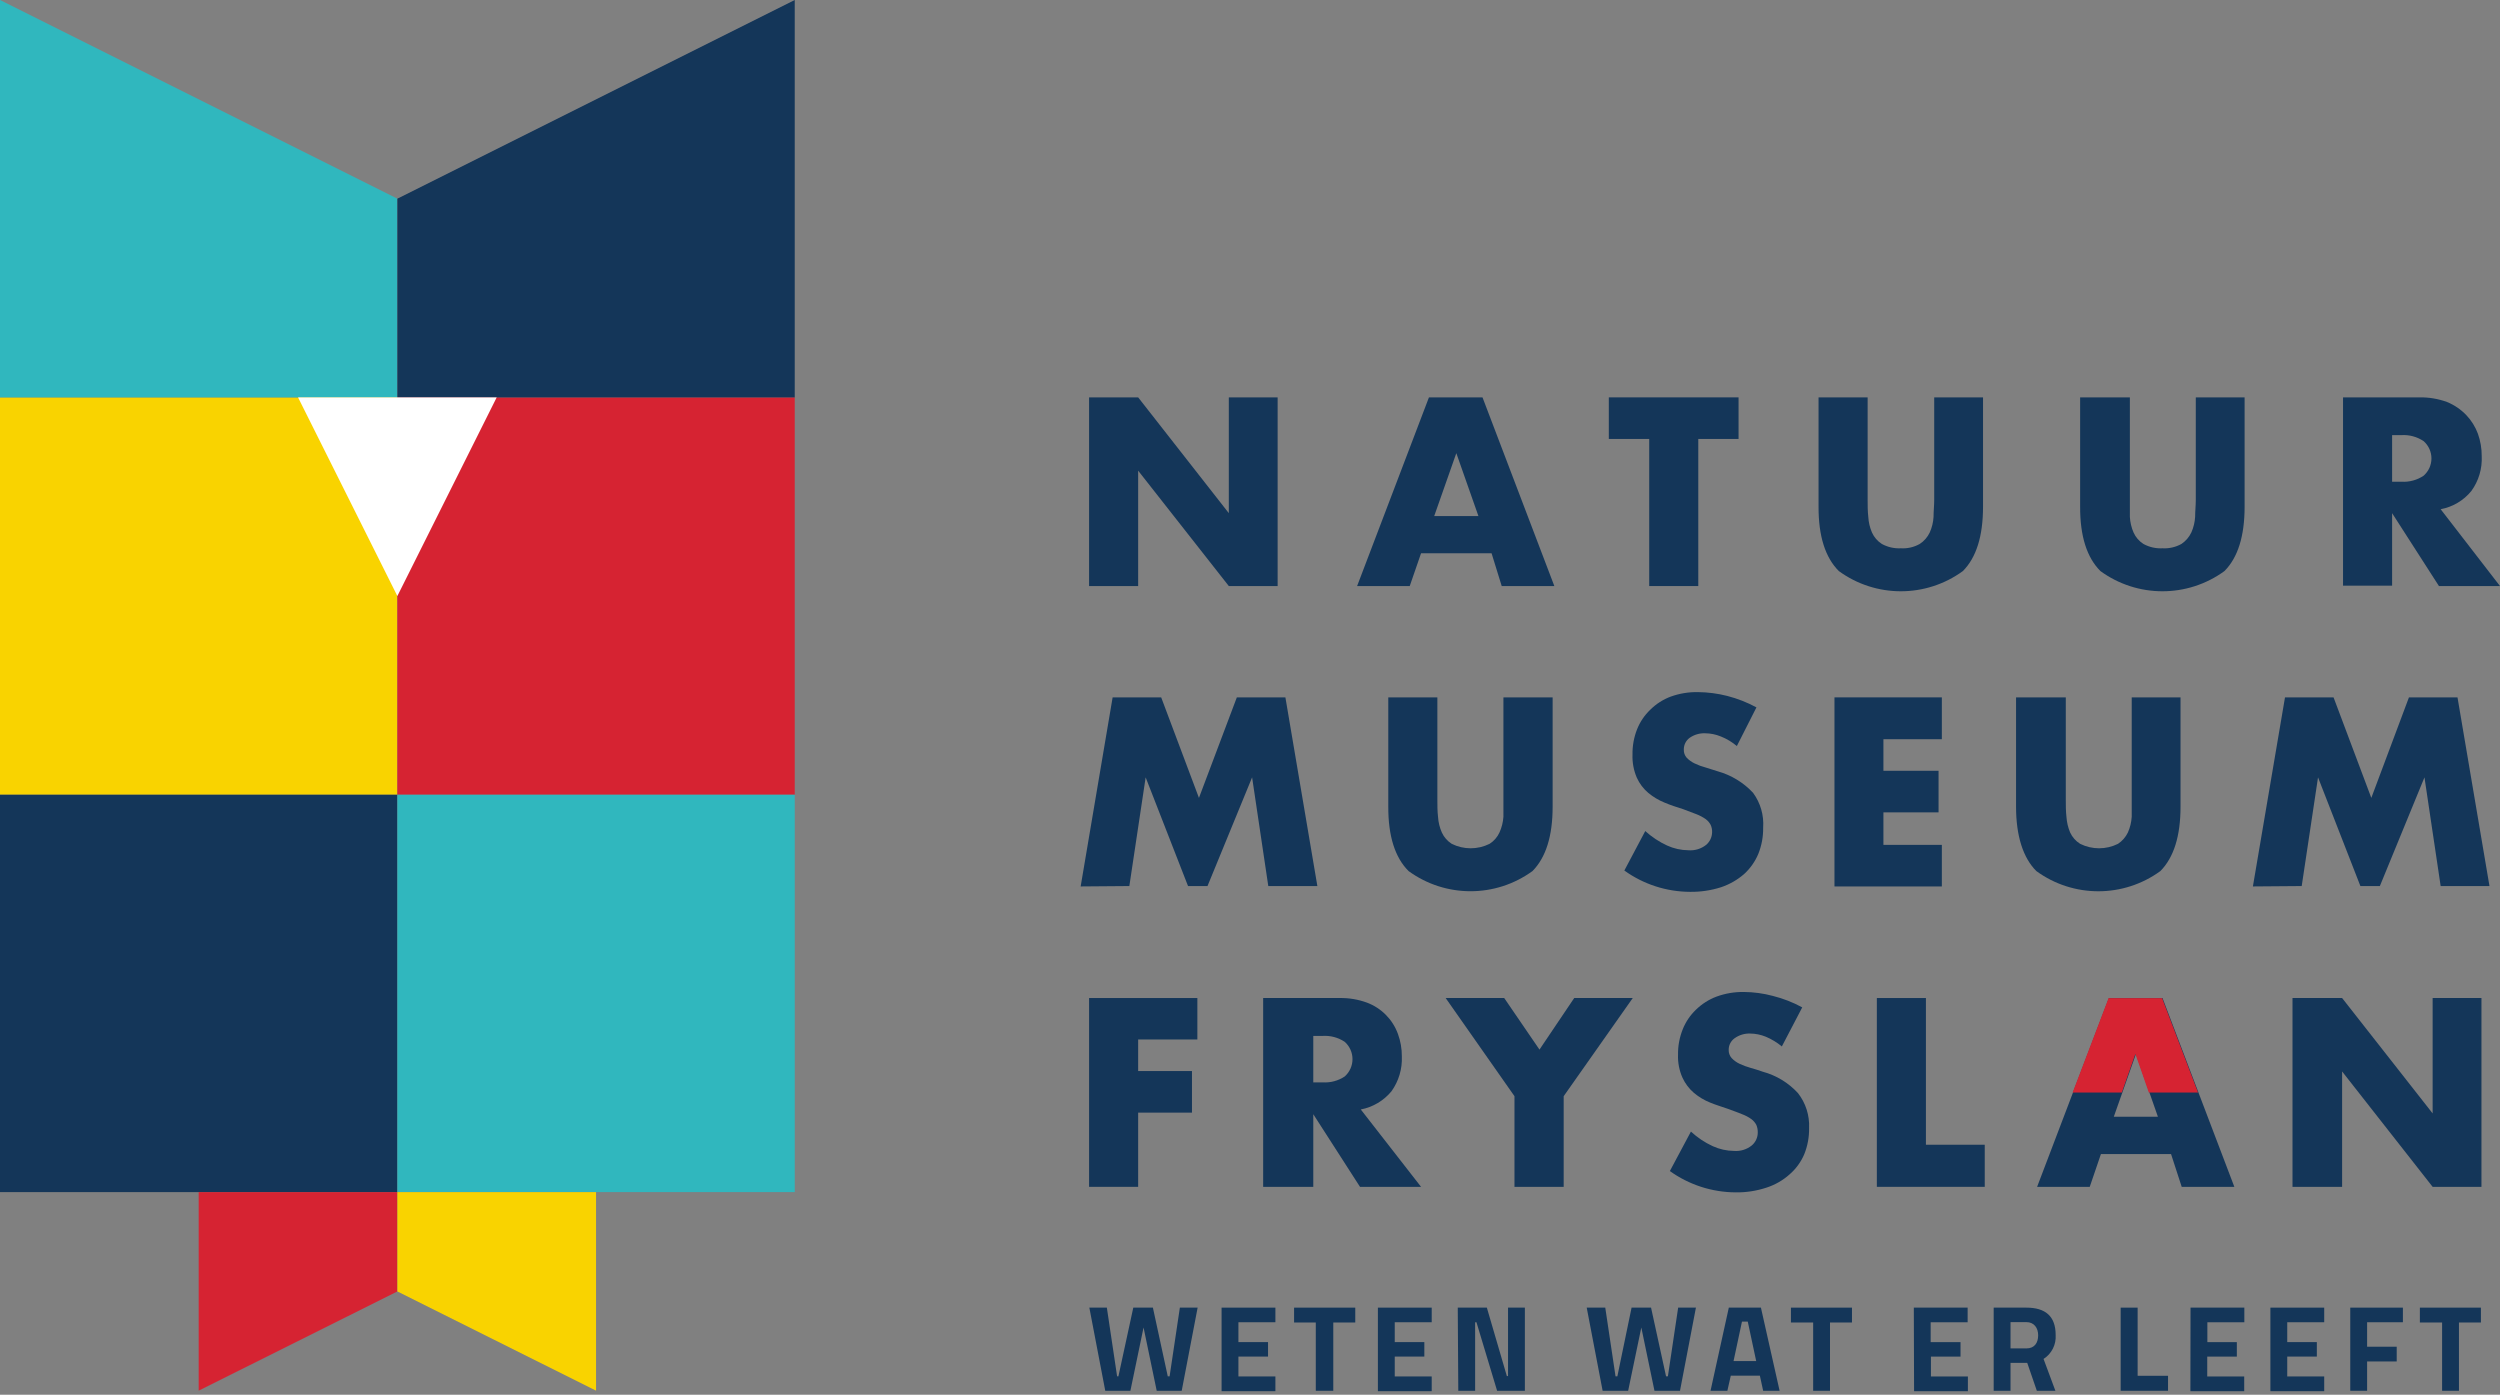 <?xml version="1.0" encoding="UTF-8"?>
<svg xmlns="http://www.w3.org/2000/svg" xmlns:xlink="http://www.w3.org/1999/xlink" width="190px" height="106px" viewBox="0 0 190 106" version="1.1">
  <rect x="0" y="0" width="190" height="106" fill="#808080" stroke="none"/>
  <title>Logo NMF</title>
  <desc>Created with Sketch.</desc>
  <defs></defs>
  <g id="Page-1" stroke="none" stroke-width="1" fill="none" fill-rule="evenodd">
    <g id="Home" transform="translate(-41, -38)" fill-rule="nonzero">
      <g id="Group-3">
        <g id="Logo-NMF" transform="translate(41, 38)">
          <rect id="Rectangle-path" fill="#F9D300" x="0" y="30.2" width="30.2" height="30.2"></rect>
          <rect id="Rectangle-path" fill="#D62332" x="30.2" y="30.2" width="30.2" height="30.2"></rect>
          <rect id="Rectangle-path" fill="#143659" x="0" y="60.4" width="30.2" height="30.2"></rect>
          <rect id="Rectangle-path" fill="#30B7BE" x="30.2" y="60.4" width="30.2" height="30.2"></rect>
          <polygon id="Shape" fill="#D62332" points="30.2 98.15 15.1 105.69 15.1 90.6 30.2 90.6"></polygon>
          <polygon id="Shape" fill="#F9D300" points="45.3 105.69 30.2 98.15 30.2 90.6 45.3 90.6"></polygon>
          <polygon id="Shape" fill="#30B7BE" points="30.2 15.1 0 0 0 30.2 30.2 30.2"></polygon>
          <polygon id="Shape" fill="#143659" points="60.4 0 30.2 15.1 30.2 30.2 60.4 30.2"></polygon>
          <polygon id="Shape" fill="#FFFFFF" points="22.65 30.2 37.75 30.2 30.2 45.3"></polygon>
          <polygon id="Shape" fill="#143659" points="82.77 44.54 82.77 30.2 86.5 30.2 93.39 39 93.39 30.2 97.1 30.2 97.1 44.54 93.39 44.54 86.5 35.77 86.5 44.54"></polygon>
          <path d="M113.36,42.05 L108,42.05 L107.14,44.54 L103.14,44.54 L108.6,30.2 L112.67,30.2 L118.13,44.54 L114.13,44.54 L113.36,42.05 Z M112.36,39.22 L110.68,34.44 L109,39.22 L112.36,39.22 Z" id="Shape" fill="#143659"></path>
          <polygon id="Shape" fill="#143659" points="129.07 33.36 129.07 44.54 125.34 44.54 125.34 33.36 122.27 33.36 122.27 30.2 132.13 30.2 132.13 33.36"></polygon>
          <path d="M141.94,30.2 L141.94,38 C141.94,38.42 141.94,38.84 141.99,39.28 C142.011,39.69 142.106,40.093 142.27,40.47 C142.43,40.827 142.69,41.13 143.02,41.34 C143.463,41.583 143.965,41.697 144.47,41.67 C144.969,41.7 145.465,41.586 145.9,41.34 C146.229,41.126 146.492,40.825 146.66,40.47 C146.828,40.094 146.926,39.691 146.95,39.28 C146.95,38.84 147,38.42 147,38 L147,30.2 L150.71,30.2 L150.71,38.51 C150.71,40.743 150.2,42.373 149.18,43.4 C146.371,45.449 142.559,45.449 139.75,43.4 C138.717,42.367 138.203,40.737 138.21,38.51 L138.21,30.2 L141.94,30.2 Z" id="Shape" fill="#143659"></path>
          <path d="M161.87,30.2 L161.87,38 C161.87,38.42 161.87,38.84 161.87,39.28 C161.891,39.69 161.986,40.093 162.15,40.47 C162.31,40.827 162.57,41.13 162.9,41.34 C163.343,41.583 163.845,41.697 164.35,41.67 C164.852,41.699 165.351,41.584 165.79,41.34 C166.114,41.123 166.373,40.822 166.54,40.47 C166.708,40.094 166.806,39.691 166.83,39.28 C166.83,38.84 166.88,38.42 166.88,38 L166.88,30.2 L170.59,30.2 L170.59,38.51 C170.59,40.743 170.08,42.373 169.06,43.4 C166.251,45.449 162.439,45.449 159.63,43.4 C158.597,42.367 158.083,40.737 158.09,38.51 L158.09,30.2 L161.87,30.2 Z" id="Shape" fill="#143659"></path>
          <path d="M190,44.54 L185.36,44.54 L181.8,39 L181.8,44.51 L178.07,44.51 L178.07,30.2 L183.87,30.2 C184.586,30.187 185.297,30.306 185.97,30.55 C186.525,30.776 187.026,31.117 187.44,31.55 C187.826,31.956 188.125,32.435 188.32,32.96 C188.516,33.509 188.614,34.087 188.61,34.67 C188.657,35.618 188.378,36.553 187.82,37.32 C187.231,38.041 186.405,38.53 185.49,38.7 L190,44.54 Z M181.8,36.61 L182.5,36.61 C183.102,36.65 183.7,36.488 184.2,36.15 C184.575,35.818 184.79,35.341 184.79,34.84 C184.79,34.339 184.575,33.862 184.2,33.53 C183.7,33.192 183.102,33.03 182.5,33.07 L181.8,33.07 L181.8,36.61 Z" id="Shape" fill="#143659"></path>
          <polygon id="Shape" fill="#143659" points="82.13 67.37 84.56 53 88.25 53 91.12 60.64 94 53 97.69 53 100.12 67.34 96.39 67.34 95.16 59.08 91.77 67.34 90.29 67.34 87.07 59.08 85.83 67.34"></polygon>
          <path d="M109.24,53 L109.24,60.8 C109.24,61.21 109.24,61.64 109.29,62.08 C109.315,62.491 109.414,62.894 109.58,63.27 C109.741,63.623 110.002,63.922 110.33,64.13 C111.237,64.583 112.303,64.583 113.21,64.13 C113.538,63.922 113.799,63.623 113.96,63.27 C114.13,62.894 114.231,62.491 114.26,62.08 C114.26,61.64 114.26,61.21 114.26,60.8 L114.26,53 L118,53 L118,61.31 C118,63.537 117.49,65.167 116.47,66.2 C113.663,68.245 109.857,68.245 107.05,66.2 C106.017,65.167 105.503,63.537 105.51,61.31 L105.51,53 L109.24,53 Z" id="Shape" fill="#143659"></path>
          <path d="M132,56.7 C131.636,56.392 131.224,56.145 130.78,55.97 C130.405,55.816 130.005,55.734 129.6,55.73 C129.18,55.711 128.766,55.831 128.42,56.07 C128.134,56.276 127.966,56.608 127.97,56.96 C127.958,57.191 128.037,57.417 128.19,57.59 C128.363,57.768 128.566,57.913 128.79,58.02 C129.059,58.15 129.341,58.254 129.63,58.33 L130.55,58.62 C131.576,58.908 132.503,59.472 133.23,60.25 C133.793,61.014 134.066,61.953 134,62.9 C134.011,63.585 133.885,64.264 133.63,64.9 C133.385,65.482 133.017,66.004 132.55,66.43 C132.037,66.874 131.443,67.214 130.8,67.43 C130.04,67.672 129.247,67.79 128.45,67.78 C126.655,67.775 124.907,67.209 123.45,66.16 L125.04,63.16 C125.534,63.609 126.094,63.98 126.7,64.26 C127.209,64.492 127.761,64.615 128.32,64.62 C128.81,64.658 129.297,64.508 129.68,64.2 C129.954,63.96 130.114,63.615 130.12,63.25 C130.127,63.057 130.089,62.866 130.01,62.69 C129.919,62.516 129.789,62.366 129.63,62.25 C129.412,62.1 129.177,61.976 128.93,61.88 L127.93,61.5 C127.45,61.35 126.93,61.18 126.51,61 C126.061,60.819 125.643,60.569 125.27,60.26 C124.898,59.946 124.601,59.553 124.4,59.11 C124.16,58.555 124.048,57.954 124.07,57.35 C124.058,56.69 124.177,56.034 124.42,55.42 C124.643,54.861 124.984,54.356 125.42,53.94 C125.863,53.499 126.395,53.158 126.98,52.94 C127.641,52.703 128.338,52.588 129.04,52.6 C129.792,52.607 130.541,52.705 131.27,52.89 C132.042,53.09 132.787,53.382 133.49,53.76 L132,56.7 Z" id="Shape" fill="#143659"></path>
          <polygon id="Shape" fill="#143659" points="147.58 56.18 143.14 56.18 143.14 58.58 147.33 58.58 147.33 61.74 143.14 61.74 143.14 64.21 147.58 64.21 147.58 67.37 139.42 67.37 139.42 53 147.58 53"></polygon>
          <path d="M157,53 L157,60.8 C157,61.21 157,61.64 157.05,62.08 C157.077,62.489 157.172,62.892 157.33,63.27 C157.494,63.625 157.758,63.924 158.09,64.13 C158.997,64.583 160.063,64.583 160.97,64.13 C161.293,63.916 161.552,63.619 161.72,63.27 C161.886,62.894 161.985,62.491 162.01,62.08 C162.01,61.64 162.01,61.21 162.01,60.8 L162.01,53 L165.72,53 L165.72,61.31 C165.72,63.537 165.21,65.167 164.19,66.2 C161.381,68.249 157.569,68.249 154.76,66.2 C153.76,65.2 153.22,63.54 153.22,61.31 L153.22,53 L157,53 Z" id="Shape" fill="#143659"></path>
          <polygon id="Shape" fill="#143659" points="171.22 67.37 173.66 53 177.35 53 180.22 60.64 183.08 53 186.77 53 189.2 67.34 185.49 67.34 184.26 59.08 180.87 67.34 179.39 67.34 176.17 59.08 174.93 67.34"></polygon>
          <polygon id="Shape" fill="#143659" points="91 79 86.5 79 86.5 81.4 90.59 81.4 90.59 84.56 86.5 84.56 86.5 90.2 82.77 90.2 82.77 75.85 91 75.85"></polygon>
          <path d="M108,90.2 L103.36,90.2 L99.81,84.68 L99.81,90.2 L96,90.2 L96,75.85 L101.8,75.85 C102.512,75.836 103.221,75.955 103.89,76.2 C104.981,76.61 105.839,77.475 106.24,78.57 C106.442,79.121 106.544,79.703 106.54,80.29 C106.58,81.237 106.302,82.17 105.75,82.94 C105.157,83.657 104.333,84.145 103.42,84.32 L108,90.2 Z M99.81,82.26 L100.51,82.26 C101.108,82.3 101.702,82.142 102.2,81.81 C102.575,81.476 102.79,80.997 102.79,80.495 C102.79,79.993 102.575,79.514 102.2,79.18 C101.702,78.848 101.108,78.69 100.51,78.73 L99.81,78.73 L99.81,82.26 Z" id="Shape" fill="#143659"></path>
          <polygon id="Shape" fill="#143659" points="115.1 83.31 109.87 75.85 114.32 75.85 117 79.77 119.64 75.85 124.09 75.85 118.84 83.31 118.84 90.2 115.1 90.2"></polygon>
          <path d="M135.42,79.53 C135.052,79.225 134.641,78.975 134.2,78.79 C133.825,78.637 133.425,78.555 133.02,78.55 C132.599,78.533 132.184,78.656 131.84,78.9 C131.549,79.102 131.376,79.435 131.38,79.79 C131.373,80.022 131.455,80.247 131.61,80.42 C131.782,80.599 131.985,80.745 132.21,80.85 C132.481,80.976 132.762,81.08 133.05,81.16 C133.36,81.25 133.67,81.34 133.97,81.45 C134.995,81.728 135.92,82.289 136.64,83.07 C137.234,83.826 137.535,84.77 137.49,85.73 C137.503,86.415 137.377,87.095 137.12,87.73 C136.868,88.319 136.485,88.842 136,89.26 C135.493,89.712 134.897,90.052 134.25,90.26 C133.496,90.51 132.705,90.632 131.91,90.62 C130.116,90.612 128.368,90.046 126.91,89 L128.51,86 C129.001,86.455 129.561,86.83 130.17,87.11 C130.676,87.341 131.224,87.463 131.78,87.47 C132.271,87.51 132.758,87.36 133.14,87.05 C133.432,86.801 133.598,86.434 133.59,86.05 C133.593,85.858 133.556,85.667 133.48,85.49 C133.388,85.317 133.258,85.166 133.1,85.05 C132.884,84.896 132.649,84.772 132.4,84.68 C132.12,84.56 131.77,84.44 131.4,84.3 C131.03,84.16 130.4,83.98 129.98,83.8 C129.53,83.621 129.111,83.371 128.74,83.06 C128.37,82.744 128.074,82.352 127.87,81.91 C127.623,81.357 127.507,80.755 127.53,80.15 C127.521,79.489 127.644,78.833 127.89,78.22 C128.114,77.661 128.455,77.156 128.89,76.74 C129.338,76.301 129.873,75.961 130.46,75.74 C131.12,75.5 131.818,75.381 132.52,75.39 C133.27,75.395 134.016,75.496 134.74,75.69 C135.517,75.885 136.266,76.177 136.97,76.56 L135.42,79.53 Z" id="Shape" fill="#143659"></path>
          <polygon id="Shape" fill="#143659" points="146.37 75.85 146.37 87 150.84 87 150.84 90.2 142.64 90.2 142.64 75.85"></polygon>
          <path d="M165,87.71 L159.67,87.71 L158.82,90.2 L154.82,90.2 L160.28,75.85 L164.35,75.85 L169.81,90.2 L165.81,90.2 L165,87.71 Z M164,84.87 L162.33,80.1 L160.65,84.87 L164,84.87 Z" id="Shape" fill="#143659"></path>
          <polygon id="Shape" fill="#143659" points="174.23 90.2 174.23 75.85 178 75.85 184.88 84.62 184.88 75.85 188.59 75.85 188.59 90.2 184.88 90.2 178 81.43 178 90.2"></polygon>
          <polygon id="Shape" fill="#143659" points="84.12 99.38 84.9 104.6 85 104.6 86.13 99.38 87.62 99.38 88.75 104.6 88.89 104.6 89.67 99.38 91.02 99.38 89.81 105.7 87.91 105.7 86.91 100.89 85.91 105.7 84 105.7 82.79 99.38"></polygon>
          <polygon id="Shape" fill="#143659" points="92.84 99.38 96.93 99.38 96.93 100.49 94.12 100.49 94.12 102 96.37 102 96.37 103.1 94.12 103.1 94.12 104.61 96.93 104.61 96.93 105.73 92.84 105.73"></polygon>
          <polygon id="Shape" fill="#143659" points="98.35 99.38 103 99.38 103 100.51 101.33 100.51 101.33 105.7 100 105.7 100 100.51 98.35 100.51"></polygon>
          <polygon id="Shape" fill="#143659" points="104.72 99.38 108.81 99.38 108.81 100.49 106 100.49 106 102 108.25 102 108.25 103.1 106 103.1 106 104.61 108.81 104.61 108.81 105.73 104.72 105.73"></polygon>
          <polygon id="Shape" fill="#143659" points="110.79 99.38 113 99.38 114.52 104.58 114.61 104.58 114.61 99.38 115.89 99.38 115.89 105.7 113.78 105.7 112.21 100.49 112.11 100.49 112.11 105.7 110.83 105.7"></polygon>
          <polygon id="Shape" fill="#143659" points="122 99.38 122.78 104.6 122.92 104.6 124 99.38 125.48 99.38 126.62 104.6 126.76 104.6 127.54 99.38 128.89 99.38 127.68 105.7 125.74 105.7 124.74 100.89 123.74 105.7 121.8 105.7 120.59 99.38"></polygon>
          <path d="M131.39,99.38 L133.83,99.38 L135.25,105.7 L134,105.7 L133.75,104.55 L131.54,104.55 L131.28,105.7 L130,105.7 L131.39,99.38 Z M131.75,103.44 L133.47,103.44 L132.83,100.44 L132.39,100.44 L131.75,103.44 Z" id="Shape" fill="#143659"></path>
          <polygon id="Shape" fill="#143659" points="136.11 99.38 140.75 99.38 140.75 100.51 139.08 100.51 139.08 105.7 137.8 105.7 137.8 100.51 136.11 100.51"></polygon>
          <polygon id="Shape" fill="#143659" points="145.45 99.38 149.54 99.38 149.54 100.49 146.73 100.49 146.73 102 149 102 149 103.1 146.75 103.1 146.75 104.61 149.56 104.61 149.56 105.73 145.47 105.73"></polygon>
          <path d="M152.8,103.58 L152.8,105.7 L151.52,105.7 L151.52,99.38 L154,99.38 C155.44,99.38 156.23,100.02 156.23,101.46 C156.279,102.189 155.926,102.887 155.31,103.28 L156.21,105.7 L154.8,105.7 L154.07,103.58 L152.8,103.58 Z M153.97,100.48 L152.8,100.48 L152.8,102.48 L154,102.48 C154.64,102.48 154.9,102.04 154.9,101.48 C154.9,100.92 154.59,100.48 154,100.48 L153.97,100.48 Z" id="Shape" fill="#143659"></path>
          <polygon id="Shape" fill="#143659" points="161.17 105.7 161.17 99.38 162.46 99.38 162.46 104.56 164.77 104.56 164.77 105.7"></polygon>
          <polygon id="Shape" fill="#143659" points="166.48 99.38 170.57 99.38 170.57 100.49 167.76 100.49 167.76 102 170 102 170 103.1 167.75 103.1 167.75 104.61 170.56 104.61 170.56 105.73 166.47 105.73"></polygon>
          <polygon id="Shape" fill="#143659" points="172.55 99.38 176.64 99.38 176.64 100.49 173.83 100.49 173.83 102 176.08 102 176.08 103.1 173.83 103.1 173.83 104.61 176.64 104.61 176.64 105.73 172.55 105.73"></polygon>
          <polygon id="Shape" fill="#143659" points="178.62 99.38 182.62 99.38 182.62 100.49 179.9 100.49 179.9 102.35 182.15 102.35 182.15 103.47 179.9 103.47 179.9 105.7 178.62 105.7"></polygon>
          <polygon id="Shape" fill="#143659" points="183.91 99.38 188.55 99.38 188.55 100.51 186.88 100.51 186.88 105.7 185.6 105.7 185.6 100.51 183.91 100.51"></polygon>
          <polygon id="Shape" fill="#D62332" points="161.26 83.03 162.29 80.1 163.31 83.03 167.05 83.03 164.32 75.86 160.25 75.86 157.52 83.03"></polygon>
        </g>
      </g>
    </g>
  </g>
</svg>
